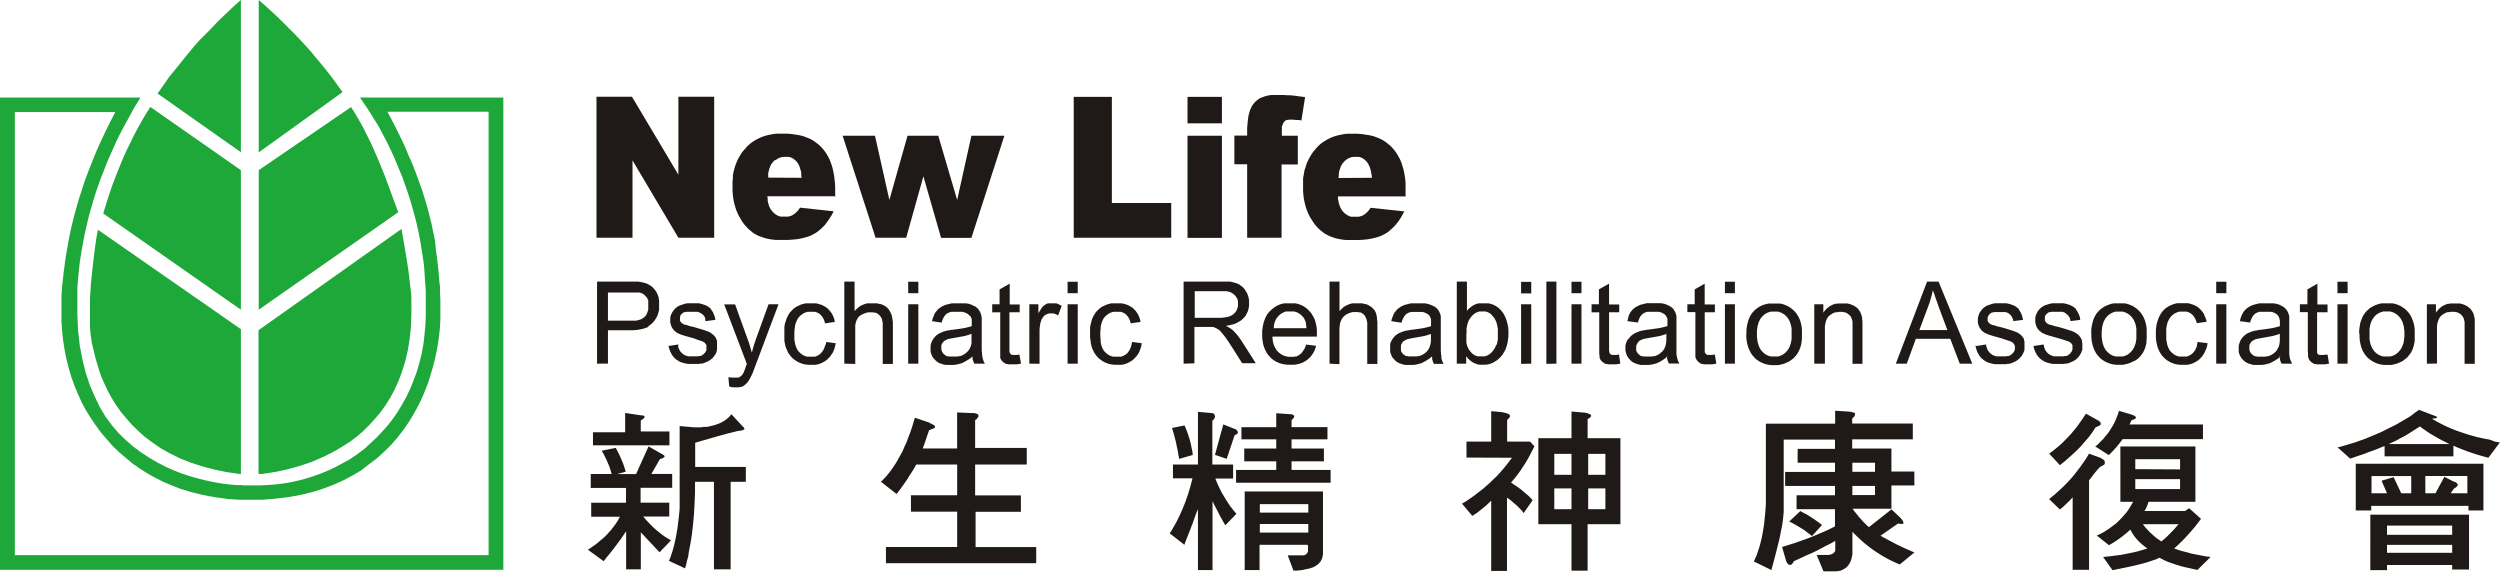<svg width="435.89px" height="99.65px" xmlns="http://www.w3.org/2000/svg" viewBox="0 0 435.89 99.65">
	<defs>
		<style>.cls-1{fill:#1da839;}.cls-1,.cls-2{fill-rule:evenodd;}.cls-2{fill:#1f1a17;}</style>
	</defs>
	<path class="cls-1" d="M0,99.35V17H24.49l-1.14,1.86-1,1.85-1,1.82-.93,1.83-.81,1.8-.77,1.74-.7,1.75-.66,1.69L16.89,33l-.52,1.63-.46,1.58-.44,1.56-.35,1.5-.33,1.44-.27,1.39-.24,1.33-.22,1.28-.17,1.23-.13,1.15-.11,1.09-.08,1-.08.93,0,.87,0,.79,0,1.34,0,1,0,.6v.19l.13,2.8.3,2.62.47,2.45.57,2.29.71,2.12.84,1.94L17.41,71l1,1.66,1.12,1.52,1.2,1.39L22,76.79l1.31,1.14,1.36,1,1.39.9,1.39.81,1.42.74,1.41.63,1.39.54,1.39.46,1.34.38,1.28.33,1.25.27,1.17.22,1.09.17,1,.1.9.09.82,0,.65.06h2.89l1.58-.09,1.55-.13,1.53-.22,1.5-.3,1.47-.38,1.44-.44,1.39-.49,1.36-.57,1.34-.63,1.28-.7L61.13,80l1.2-.84,1.17-.87,1.09-1,1.07-1,1-1.06,1-1.12.9-1.17.84-1.22.76-1.28.74-1.34.65-1.39.57-1.42.55-1.47.44-1.52.4-1.56.3-1.63L74,58.5l.16-1.69.08-1.74v-3l0-1.23-.08-1.2-.09-1.22L74,47.25l-.1-1.2-.17-1.2-.19-1.2-.19-1.2-.22-1.2-.24-1.17-.27-1.2-.3-1.17L72,36.54l-.33-1.17-.36-1.15-.38-1.14-.41-1.14-.4-1.15-.47-1.12-.46-1.11-.46-1.12-.52-1.12-.52-1.09-.54-1.06-.58-1.09L66,22l-.62-1-.63-1-.63-1-.68-1-.68-1h25V99.35Zm2.59-2.56h82.6V19.48H67.54l.59,1.07.55,1.09.54,1.06.52,1.06.52,1.06.49,1.07L71.19,27l.46,1,.41,1,.41,1.06.38,1,.35,1,.36,1,.32,1,.3,1,.3,1,.27,1,.25,1,.25,1,.21,1.06.22,1,.19,1L76,43.6l.16,1.06.13,1.06.11,1.07.11,1.06.08,1.09L76.72,50l0,1.09.06,1.12,0,1.09v1.25l0,1.28-.08,1.33-.14,1.37-.19,1.36-.25,1.39-.3,1.42-.38,1.41-.41,1.42L74.56,67,74,68.39l-.6,1.39-.71,1.39-.76,1.37-.84,1.33-.9,1.28-1,1.28-1.06,1.2L66.94,78.8l-1.23,1.12-1.34,1L63,82l-1.53.9-1.6.85-1.69.76-1.8.68-1.91.6-2,.49-2.1.38-2.24.28-2.31.19-2.43,0-1.85,0L39.72,87,38,86.76l-1.69-.27-1.66-.36L33,85.7l-1.58-.49-1.5-.58L28.44,84,27,83.27l-1.36-.76-1.33-.85-1.26-.89-1.19-1-1.18-1-1.09-1.07-1-1.14-1-1.17-.9-1.23-.87-1.28L15,71.56l-.74-1.37-.65-1.44-.6-1.45-.55-1.49L12,64.25l-.41-1.58-.32-1.61-.25-1.63-.19-1.69-.11-1.69,0-1.74V52.75l0-1.17.09-1.44L11,48.39l.11-1,.14-1,.13-1.09.19-1.15.22-1.2L12,41.69l.27-1.31L12.59,39l.35-1.42.41-1.47.43-1.5.5-1.52.51-1.58.6-1.61.66-1.66.68-1.69.76-1.72.82-1.74.87-1.77.93-1.78H2.59V96.79ZM61.21,18.67,62,19.92l.71,1.23.68,1.22L64,23.6l.6,1.2L65.14,26l.52,1.17.49,1.17.92,2.26.82,2.21.79,2.15L69.44,37,45.11,54V29.67l16.1-11ZM18,37.22l.39-1.28.4-1.28.41-1.25.44-1.26.46-1.22.49-1.23.49-1.2.49-1.17.52-1.14L22.67,25l.54-1.12.57-1.09.6-1.09.6-1.06.6-1,.63-1L42,29.67V54L18,37.22Zm9.46-20.9,1.06-1.5,1-1.44L30.65,12l1.06-1.31,1-1.25,1-1.2,1-1.15L35.8,6l1-1,.93-1,.87-.85.82-.79,1.47-1.39L42,0V26.54L27.49,16.32ZM45.11,0l1.15,1,1.09,1,1.09,1,1,1,1,1,1,1,.95,1,.93,1,.9,1,.87,1.07.84,1,.82,1,.79,1,.76,1,.71,1,.71,1L45.11,26.57V0ZM71.73,52.48l0,2.32L71.65,57l-.22,2.1-.33,2-.43,1.86-.55,1.74-.6,1.64-.7,1.55-.77,1.44-.84,1.34-.9,1.25-1,1.17-1,1.09-1,1-1.09.93-1.11.85L60,77.66l-1.15.71L57.7,79l-1.17.58-1.15.51-1.11.47-1.12.38-1.09.35-1.06.3-1,.27-1,.22-.93.19-.84.14-.79.11-.74.11-.63,0V57.58L70,39.92l.49,2.78.41,2.45.33,2.15.21,1.83.17,1.42.11,1.06,0,.65v.22ZM42,82.67l-2.46-.35-2.26-.47-2.12-.57-2-.65-1.85-.74-1.69-.84-1.61-.9-1.44-1-1.34-1L24.06,75.1,22.94,74l-1-1.15L21,71.72l-.81-1.17-.74-1.2-.65-1.17L18.25,67l-.51-1.14-.41-1.14L17,63.63l-.3-1-.25-1-.22-.95L16,59.76l-.11-.82-.11-.74-.05-.62L15.69,57l0-.73V56l0-1.28V53.41l0-1.34.08-1.36.09-1.36L16,48l.14-1.28.13-1.23.28-2.18.24-1.74L17,40.46l.08-.4L42,57.39V82.67Z"/>
	<path class="cls-2" d="M104,16.87h6.19l8.09,13.59V16.87h6.24V41.45h-6.24l-8-13.49V41.45H104V16.87Zm41.79,17.35h-12l.06.41,0,.38.08.33.08.33.11.3.11.27.14.25.16.19.22.27.24.24.25.2.27.16.3.14.3.08.33,0,.33,0h.21l.22,0,.22,0,.22-.06.19-.05.22-.08.19-.11.21-.14.25-.19.25-.25.27-.29.27-.39,5.86.63-.33.65-.38.6-.38.55-.38.52-.41.43-.44.41-.46.38-.46.3-.25.14-.24.13-.28.14-.3.11-.6.19-.65.16-.71.14-.76.08-.82.06-.84,0-.77,0-.7,0-.69-.08-.62-.11-.57-.14-.55-.19-.52-.19-.46-.24-.44-.25-.4-.33-.39-.32-.38-.39-.35-.4-.36-.47-.29-.49-.3-.51-.28-.55-.24-.6-.19-.6-.17-.63-.13-.65-.08-.65-.06-.71,0-.71v-.52l0-.52.06-.49,0-.46.08-.46.11-.47.11-.43.14-.44.16-.41.16-.41.19-.38.22-.38.22-.38.24-.35.28-.33.3-.33.27-.33.33-.3.32-.27.33-.24.35-.22.39-.22.38-.19.41-.19.4-.14.41-.13.44-.11.46-.08.46-.09.5-.05.49,0h1.3l.77.06.73.11.68.11.63.16.6.22.54.22.52.27.46.32.44.33.41.36.38.4.35.44.33.46.3.52.27.52.22.57.22.63.16.65.14.68.11.74.08.79.05.82,0,.84v.76ZM139.76,31l-.06-.49,0-.43-.11-.41-.11-.38-.11-.33-.14-.3-.16-.27-.19-.22-.19-.22-.22-.16-.22-.17-.24-.11-.25-.11-.27-.05-.3,0-.3,0-.33,0-.32.06-.33.11-.3.13-.27.19L135,28l-.24.25-.22.3-.14.21-.11.25-.1.27-.09.27-.08.33-.08.33,0,.35,0,.41Zm7.05-7.33h5.75l2.51,11.2,3.16-11.2h5.36l3.3,11.2,2.48-11.2h5.75l-5.75,17.8h-5.29L161,30.74l-3,10.71h-5.34l-5.75-17.8Zm40.43-6.78h6.62V35.4h10.35v6.05h-17V16.87Zm19.81,0h6V21.5h-6V16.87Zm0,6.78h6v17.8h-6V23.65Zm16.4,0h2.83v5h-2.83V41.45h-6V28.64h-2.23v-5h2.23V22.26l.06-.57.05-.63.08-.62.06-.33.08-.3.08-.3.08-.27.11-.25.11-.24.11-.25.13-.19.17-.22.16-.19.16-.19.2-.16.21-.17.22-.16.22-.14L220,17l.28-.11.3-.11.32-.08.36-.08.41-.06.4,0,.44,0,.49,0,.41,0h.46l.49.05.55,0,.6.05.62.09.68.08.74.11L226.91,21l-.52-.08-.46,0-.41-.06h-.36l-.38,0-.3.05-.13,0-.14.05-.11.09-.08.05-.16.19-.14.22-.11.27-.11.3,0,.25,0,.32v1Zm21.76,10.57H233.28l0,.41.08.38.05.33.11.33.11.3.11.27.14.25.13.19.22.27.25.24.27.2.27.16.27.14.33.08.3,0,.36,0h.21l.22,0,.22,0,.19-.06.22-.05.19-.08.22-.11.19-.14.24-.19.27-.25.25-.29.27-.39,5.89.63-.36.65-.35.6-.38.55-.41.52-.41.43-.44.41-.43.38-.46.3-.25.14-.27.13-.28.14-.27.11-.6.19-.68.16-.71.14-.73.08-.82.06-.87,0-.74,0-.73,0-.66-.08-.62-.11-.6-.14-.55-.19-.49-.19-.46-.24-.44-.25-.4-.33-.41-.32-.38-.39-.36-.4-.33-.47-.32-.49-.3-.51-.27-.55-.25-.6-.19-.6-.16-.63-.14-.65-.08-.65-.06-.71,0-.71,0-.52,0-.52,0-.49.08-.46.08-.46.08-.47.14-.43.14-.44.13-.41.19-.41.19-.38.22-.38.22-.38.24-.35.28-.33.27-.33.3-.33.3-.3.33-.27.35-.24.35-.22.36-.22.38-.19.41-.19.41-.14.43-.13.44-.11.43-.08.47-.09.49-.05.49,0h1.31l.79.06.7.11.69.11.65.16.57.22.55.22.51.27.47.32.43.33.41.36.38.4.36.44.32.46.3.52.28.52.24.57.19.63.19.65.14.68.11.74.08.79,0,.82,0,.84v.76Zm-6-3.24-.06-.49-.08-.43-.08-.41-.11-.38-.14-.33-.13-.3-.17-.27-.16-.22-.22-.22-.19-.16-.24-.17-.22-.11-.27-.11-.28-.05-.27,0-.3,0-.35,0-.33.06-.3.11-.3.13-.27.19-.27.22-.22.25-.25.3-.11.21-.13.25-.08.27-.11.27-.09.33-.05.33,0,.35-.06.41Z"/>
	<path class="cls-2" d="M104.1,63.41V49.1h6.07l.57,0,.52,0,.41.06.52.11.46.13.22.09.19.1.19.11.19.11.19.14.16.13.14.17.16.16.14.19.14.19.11.19.1.22.11.22.08.25.09.21,0,.25.06.24,0,.28,0,.24v.71l0,.44-.11.4-.11.41-.17.38-.21.36-.22.33-.27.32-.17.17-.16.13-.19.14-.19.14L113,57l-.22.11-.24.08-.25.09-.57.13-.6.11-.68.06-.74,0H106v5.81Zm1.88-7.5h3.7l.46,0,.41,0,.38,0,.33-.09.3-.08.3-.11.24-.16.2-.14.19-.19.16-.19.11-.22.11-.24.08-.25.08-.27,0-.27v-.52l0-.22,0-.22,0-.19,0-.19-.09-.16-.08-.19-.11-.16-.13-.14-.11-.14-.14-.13-.14-.11-.16-.11-.16-.08-.17-.06-.19-.08-.3,0-.38,0-.49,0H106v5.12Zm10.54,4.42,1.74-.27,0,.24,0,.25.09.21.1.22.11.19.11.17.17.16.16.16.16.11.19.14.22.08.22.08.24.06.25,0,.27,0h.6l.27,0,.25,0,.24-.06.22,0,.19-.08.17-.11.16-.11.14-.14.13-.13.08-.14.09-.14.08-.13,0-.17,0-.16,0-.16,0-.14v-.14l0-.13-.06-.11-.08-.11-.08-.11-.11-.11-.11-.08-.24-.14-.39-.13-.51-.17L121,59l-.9-.25-.73-.21-.6-.19-.46-.19L118,58l-.3-.24-.13-.11-.11-.14-.14-.16-.08-.14-.19-.32-.11-.36-.08-.35,0-.35,0-.36.05-.33.11-.3.14-.3.19-.29.19-.25.22-.25.27-.21.22-.14.27-.14.3-.1.33-.11.35-.11.38-.06.38,0h.41l.57,0,.58,0,.51.11.47.16.24.08.19.11.19.11.19.11.17.14.13.11L124,54l.14.17.19.32.16.38.14.41.11.49-1.72.22-.06-.19,0-.16,0-.19-.09-.17-.08-.13-.11-.14-.11-.14-.13-.1-.17-.11L122,54.5l-.16-.06-.19-.08-.22,0-.22,0-.22,0h-.54l-.27,0-.25,0-.24,0-.19.06-.2,0-.16.08-.14.11-.1.11-.11.08-.11.11-.06.14,0,.11-.06.13,0,.11v.3l0,.16.06.17.11.13.1.14.17.11.19.11.22.11.19,0,.32.11.44.14.6.13.84.25.74.22.57.19.44.16.35.19.3.22.27.24.25.28.08.16.08.16.08.19.06.17,0,.19,0,.22,0,.19v.46l0,.19,0,.22-.06.22,0,.19-.11.22-.08.19-.14.19-.14.19-.13.19-.17.16-.19.17-.19.13-.19.14-.22.11-.24.11-.25.11-.24.08-.27.08-.28,0-.27.06-.3,0-.27,0h-.79l-.46,0-.44-.06-.41-.11-.35-.1-.36-.14-.3-.19-.3-.19-.24-.22-.22-.24-.22-.28-.16-.3-.16-.32-.14-.36-.11-.38-.08-.38Zm10.62,7.08L127,65.78l.27,0,.28.06.22,0h.51l.25,0,.22,0,.19-.09.16-.11.16-.13.14-.14.11-.16.11-.19.11-.27.16-.39.16-.46.06-.19.11-.25-3.95-10.38h1.9l2.16,6,.21.57.19.6.17.6.19.63.16-.6.17-.6.19-.58.19-.57L134,53.05h1.74L131.77,63.6l-.3.79-.24.65-.25.52-.19.38-.24.41-.25.35-.3.3-.27.22-.16.11-.17.08-.16.06-.19,0-.19.06-.19,0-.19,0H128l-.27,0-.3-.06-.3-.11ZM144,59.62l1.71.22-.08.43-.11.41-.13.38-.17.39-.22.32-.21.33-.25.27-.27.28-.3.24-.33.19-.32.19-.36.14-.35.11-.38.08-.41,0-.41,0-.55,0-.49-.06-.46-.11-.44-.16-.4-.19-.39-.25-.38-.27-.32-.33-.17-.19-.13-.16-.14-.22-.14-.19L137.2,61l-.2-.47-.13-.51-.11-.58,0-.57,0-.65,0-.41,0-.38,0-.41.05-.36.09-.38L137,56l.11-.36.14-.33.14-.29.16-.28.19-.27.22-.24.22-.22.21-.22.28-.19.27-.17.3-.13.27-.14.3-.11.33-.08.3-.08.32,0,.33,0h.74l.41,0,.35.06.35.11.36.11.3.16.3.16.27.19.27.25.22.24.22.28.19.27.16.33.14.32.11.36.08.4-1.72.25-.05-.25-.08-.24-.09-.22-.1-.19-.11-.19-.14-.19-.14-.14-.13-.16-.17-.11-.16-.11-.19-.08-.19-.08-.19-.06-.19,0-.22,0h-.22l-.3,0-.32,0-.3.08-.28.11-.24.13-.25.17-.24.19-.22.22-.19.24-.16.3-.14.33-.14.35-.08.41-.05.41-.06.46v1l0,.46.08.44.08.41.11.35.14.33.16.3.19.25.22.21.22.19.24.17.25.13.27.11.27.08.3,0,.33,0h.25l.24,0,.25,0,.21-.08.2-.09.21-.11.19-.13.17-.14.16-.19.16-.19.14-.19.11-.25.11-.24.08-.27L144,60l.06-.33Zm3.21,3.79V49.1H149v5.13l.33-.33.33-.3.35-.25.38-.19.41-.16.41-.11.43,0,.47,0h.27l.27,0,.28,0,.24.06.25.08.24,0,.22.11.22.11.21.11.2.14.16.13.16.17L155,54l.1.19.11.19.11.19.08.22.09.22.05.27.05.28.09.62,0,.71v6.57h-1.77v-6.9l0-.27-.06-.27-.05-.27-.08-.22-.11-.22-.11-.16-.14-.17-.16-.13-.17-.14-.16-.11-.19-.08-.22,0-.22-.06-.24,0h-.63l-.38.09-.35.13-.36.17-.16.1L150,55l-.14.11-.14.14-.11.13-.1.17-.09.16-.08.16-.13.38-.09.44,0,.52,0,.57v5.67Zm11.14-12.29v-2h1.77v2Zm0,12.29V53.05h1.77V63.41Zm11.23-1.28-.49.41-.49.3-.47.27-.43.22-.47.13-.49.11-.49.06-.51,0h-.41l-.38,0-.39-.06-.32-.11-.33-.1-.3-.14-.24-.16-.25-.22-.22-.22-.19-.22-.16-.24-.11-.28-.11-.27-.08-.27,0-.3,0-.33,0-.38.06-.35.11-.33.16-.33.19-.3.22-.27.22-.24.27-.2.3-.19.3-.13.32-.14.36-.11.27-.08.35-.05.44-.09.49-.05,1-.14.84-.13.71-.17.57-.16v-.3l0-.16,0-.28,0-.21,0-.22-.06-.22-.08-.16-.08-.17L169,55l-.11-.14-.16-.13-.22-.11-.22-.11-.24-.08-.25-.06-.27,0-.3,0-.33,0-.29,0h-.3l-.25,0-.24,0-.22.08-.19.06-.19.11-.17.08-.13.13-.14.14-.11.16-.11.17-.11.22-.11.21-.08.25-.08.27L162.5,56l.14-.52.19-.46.08-.22.11-.22.14-.19.13-.16.14-.17.16-.16.17-.14.19-.13.19-.14.22-.11.24-.11.25-.11.51-.13.58-.14.6,0,.65,0,.63,0,.57,0,.52.08.43.14.38.19.36.16.27.22.22.22.19.27.14.27.13.33.08.33.06.27,0,.35v3.35l0,1.12v.87l.06.69.05.43.06.3.1.33.11.3.17.3h-1.86l-.1-.27-.11-.3-.09-.33,0-.38Zm-.17-3.93-.54.19-.65.19-.77.14-.9.16-.51.09-.41.08-.36.08-.27.11-.19.11-.19.11-.16.16-.14.19-.11.19-.08.19,0,.22,0,.22v.19l0,.16.06.14.05.16.08.14.08.13.11.14.14.11.14.11.13.11.19.08.19,0,.19.06.22,0,.25,0h.49l.24,0,.22,0,.25-.06.21,0,.22-.08.22-.08.19-.11.19-.11.19-.14.16-.13.14-.14.14-.16.13-.17.11-.19.11-.19.11-.33.11-.4,0-.47V58.2Zm8.34,3.65.27,1.56-.35.05-.36.06-.32,0h-.77l-.38,0-.19-.06-.16,0-.14-.05-.16-.09-.25-.16-.19-.19-.16-.19-.14-.25-.05-.13,0-.17,0-.21,0-.25,0-.6,0-.71v-6H173V53.05h1.28V50.46l1.77-1v3.62h1.74v1.37H176v6.67l0,.22.06.14.05.1.06.09.08.08.11.08.11.05.13,0,.17,0h.54l.41-.06Zm1.72,1.56V53.05h1.58v1.56l.3-.49.27-.41.14-.19.13-.14.14-.11.13-.11.28-.16.27-.11.27,0,.3,0h.25l.21,0,.22,0,.22,0,.25.09.21.11.22.1.25.14L184.49,55l-.3-.17-.33-.13-.32-.06-.33,0h-.27l-.28.09-.24.1-.25.14-.21.19-.17.25-.16.24-.11.3-.14.46-.08.52-.05.52,0,.54v5.43Zm6.67-12.29v-2h1.77v2Zm0,12.29V53.05h1.77V63.41Zm11.23-3.79,1.71.22-.08.43-.11.41-.14.38-.16.39-.19.32-.24.33-.25.27-.27.28-.3.24-.33.19-.33.19-.35.14-.35.11-.39.08-.4,0-.41,0-.52,0-.49-.06-.49-.11-.44-.16-.41-.19-.38-.25-.38-.27-.33-.33-.16-.19-.13-.16-.14-.22-.14-.19-.22-.46-.19-.47-.13-.51-.08-.58-.09-.57V57.85l0-.38,0-.41.08-.36.08-.38.08-.32.11-.36.14-.33.14-.29.19-.28.16-.27.22-.24.22-.22.24-.22.25-.19.27-.17.3-.13.3-.14.3-.11.3-.08.3-.08.32,0,.33,0h.74l.4,0,.36.06.38.11.33.11.32.16.28.16.3.19.24.25.25.24.19.28.19.27.16.33.14.32.11.36.08.4-1.72.25-.05-.25-.08-.24-.09-.22-.1-.19-.11-.19-.14-.19-.14-.14-.13-.16-.17-.11-.16-.11-.19-.08-.16-.08-.19-.06-.22,0-.19,0h-.22l-.33,0-.32,0-.28.08-.3.11-.24.13-.25.17-.24.19-.22.22-.19.24-.16.3-.14.33-.11.35-.11.41,0,.41-.06.46v1l.06.46,0,.44.08.41.11.35.14.33.16.3.19.25.22.21.22.19.24.17.25.13.27.11.3.08.3,0,.3,0H195l.24,0,.25,0,.21-.08.22-.09.19-.11.19-.13.19-.14.17-.19.13-.19.14-.19.11-.25.11-.24.08-.27.08-.3.06-.33Zm9,3.79V49.1h6.35l.9,0,.79,0,.35.06.33.08.27.08.27.08.25.11.22.11.21.17.22.13.19.19.19.19.17.22.13.25.17.24.11.25.1.27.09.27.05.27.05.28,0,.27v.68l-.05.35-.08.36-.11.33-.14.3-.16.3-.19.29-.25.25-.27.27-.3.22-.33.19-.35.19-.41.17-.44.1-.46.11-.49.09.35.19.3.16.28.19.21.16.41.41.41.47.38.49.38.54,2.48,3.9h-2.37l-1.9-3-.39-.6-.38-.55-.3-.43-.3-.38-.27-.33-.24-.27-.22-.22-.22-.14-.22-.13-.22-.11-.21-.09-.22-.08-.19,0h-.25l-.27,0h-2.53v6.35Zm1.91-8h4.06l.62,0,.55-.06.46-.08.41-.11.16-.08.17-.08.16-.08.14-.11.13-.11.14-.14.11-.11.11-.16.16-.3.11-.3.08-.33,0-.35,0-.25,0-.24-.05-.22-.08-.22-.11-.19-.14-.19-.13-.19-.19-.16-.2-.17-.21-.13-.25-.11-.27-.08-.33-.09-.33,0-.35,0h-4.9v4.74Zm19.39,4.66,1.8.22-.11.38-.13.38-.17.33-.19.33-.22.3-.21.27-.28.25-.27.24-.3.19-.32.19-.33.14-.38.13-.38.09-.39.08-.43,0H225l-.54,0-.55-.06-.49-.11-.46-.16-.44-.19-.41-.25-.38-.27-.32-.33-.17-.19-.16-.19-.14-.19-.13-.22-.22-.43-.19-.47-.16-.51-.09-.55-.08-.57V57.68l.08-.59.11-.58.14-.51.19-.49.22-.47.13-.22.14-.19.16-.19.17-.19.35-.32.38-.3.38-.25.44-.22.44-.16.49-.11.49,0,.51,0,.52,0,.49,0,.46.11.44.16.41.19.38.25.38.3.33.33.33.38.24.41.25.43.19.49.13.52.11.54.06.58,0,.62v.22l0,.27h-7.74l0,.41.06.38.08.36.11.35.14.33.16.27.16.27.22.25.22.19.24.19.25.16.27.14.27.08.28.08.32.06h.55l.22,0,.21,0,.22-.06.22,0,.19-.11.16-.08.19-.14.17-.14.16-.13.14-.19.13-.19.14-.22.14-.22.1-.24.11-.28ZM222,57.22h5.77l0-.3-.06-.3,0-.27-.08-.27-.09-.22-.1-.22-.11-.19-.14-.19-.22-.22-.22-.22-.27-.16-.24-.16-.3-.11-.28-.08-.32,0-.33,0-.3,0-.27,0-.27,0-.28.11-.24.11-.25.14-.21.16-.22.19-.19.22-.17.22-.16.24-.11.27-.11.28-.08.3-.05.3,0,.32Zm9.81,6.19V49.1h1.74v5.13l.33-.33.32-.3.36-.25.38-.19.41-.16.41-.11.43,0,.46,0h.3l.28,0,.24,0,.27.06.25.08.22,0,.24.11.22.11.19.11.19.14.19.13.14.17.16.13.14.19.11.19.08.19.08.22L240,55l.08.27,0,.28.08.62,0,.71v6.57h-1.77v-6.9l0-.27-.05-.27-.06-.27-.08-.22-.11-.22L238,55.1l-.13-.17-.14-.13-.16-.14-.19-.11-.19-.08-.22,0-.22-.06-.24,0h-.63l-.38.09-.36.13-.35.17-.16.1-.17.14-.13.11-.14.14-.11.13-.11.17-.08.16-.08.16-.14.38-.08.44-.05.52,0,.57v5.67Zm17.89-1.28-.49.41-.49.3-.46.27-.44.22-.46.13-.49.11-.49.06-.52,0h-.41l-.38,0-.38-.06-.33-.11-.32-.1-.27-.14-.28-.16-.24-.22-.22-.22-.19-.22-.16-.24-.11-.28-.11-.27-.08-.27,0-.3,0-.33,0-.38,0-.35.11-.33.17-.33.19-.3.21-.27.22-.24.27-.2.3-.19.3-.13.33-.14.36-.11.27-.08.38-.05.41-.09.49-.05,1-.14.84-.13.71-.17.57-.16,0-.3v-.16l0-.28,0-.21,0-.22-.06-.22-.08-.16-.08-.17-.08-.13-.14-.14-.16-.13-.22-.11-.22-.11-.22-.08-.27-.06-.27,0-.3,0-.33,0-.3,0h-.3l-.24,0-.25,0-.22.08-.19.06-.19.11-.16.08-.14.13-.13.14-.11.16-.11.17-.11.22-.11.21-.08.25-.08.27L242.57,56l.14-.52.19-.46.08-.22.11-.22.14-.19.13-.16.14-.17.16-.16.16-.14.2-.13.19-.14.21-.11.25-.11.24-.11.52-.13.57-.14.6,0,.66,0,.62,0,.58,0L249,53l.44.14.41.19.33.16.27.22.22.22.19.27.13.27.14.33.08.33,0,.27,0,.35v3.35l0,1.12v.87l.05.69.06.43,0,.3.11.33.11.3.16.3H250l-.11-.27-.11-.3-.08-.33,0-.38Zm-.16-3.93-.54.19-.66.19-.76.14-.9.16-.52.09-.41.08-.35.08-.25.11-.21.11-.19.11-.17.16-.13.19-.11.19-.08.19,0,.22,0,.22v.19l0,.16,0,.14.06.16.08.14.08.13.11.14.14.11.13.11L245,62l.19.08.19,0,.19.06.22,0,.24,0h.49l.25,0,.24,0,.22-.06.22,0,.22-.08.22-.08.19-.11.19-.11.19-.14.16-.13.14-.14.13-.16L249,61l.11-.19.11-.19.11-.33.11-.4.05-.47V58.2Zm6.13,5.21H254V49.1h1.77v5.1l.27-.33.33-.27.32-.25.33-.19.38-.16.38-.11.41,0,.41,0,.46,0,.47,0L260,53l.44.16.4.22.36.24.33.3.3.33.27.35.22.41.21.44.17.49.13.49.11.52.06.54,0,.55,0,.65-.08.6-.09.57-.16.55-.16.49-.25.46-.14.22-.13.22-.14.19-.16.19-.33.33-.35.3-.38.24-.38.22-.41.16-.41.11-.47.06-.43,0-.46,0-.41-.06-.41-.14-.36-.16-.35-.22-.33-.27-.3-.3-.27-.35v1.28Zm0-5.26,0,.46,0,.41,0,.38,0,.36.08.32.08.28.11.27.11.22.22.32.24.28.25.24.27.19.27.14.33.11.33,0,.33,0,.3,0,.27,0,.27-.08.25-.11.24-.13.25-.19.21-.19.22-.25.19-.27.17-.27.13-.33L261,60l.08-.38.08-.41,0-.47,0-.46,0-.49,0-.46-.08-.44-.08-.38-.11-.36-.14-.32-.16-.3-.19-.25-.22-.24L260,54.8l-.22-.17-.24-.13-.25-.11-.24-.08-.27,0-.3,0-.28,0-.27,0-.27.08-.25.11-.24.13-.25.19-.21.2-.22.24-.19.27-.17.28-.16.32-.11.36-.08.38-.08.38,0,.43,0,.47Zm9.54-7v-2h1.77v2Zm0,12.29V53.05h1.77V63.41Zm4.41,0V49.1h1.75V63.41ZM274,51.12v-2h1.74v2Zm0,12.29V53.05h1.74V63.41Zm8.28-1.56.24,1.56-.35.05-.35.06-.33,0h-.76l-.38,0-.2-.06-.16,0-.14-.05-.13-.09-.25-.16-.21-.19-.17-.19-.13-.25-.06-.13,0-.17,0-.21-.06-.25,0-.6,0-.71v-6H277.5V53.05h1.28V50.46l1.77-1v3.62h1.77v1.37h-1.77v6.67l.05.22,0,.14.06.1.05.09.11.08.08.08.11.05.14,0,.16,0h.54l.44-.06Zm8.47.28-.49.41-.46.3-.46.27-.47.22-.46.13-.46.11-.49.06-.52,0h-.41l-.41,0-.35-.06-.36-.11-.3-.1-.3-.14-.27-.16-.24-.22-.2-.22-.19-.22-.16-.24-.14-.28-.08-.27-.08-.27-.05-.3v-.33l0-.38.06-.35.11-.33.16-.33L284,59l.22-.27.25-.24.27-.2.3-.19.3-.13.33-.14.32-.11.3-.08.36-.05.43-.09.49-.05,1-.14.88-.13.7-.17.58-.16V56.1l0-.21,0-.22-.05-.22-.09-.16-.08-.17-.11-.13-.1-.14-.2-.13-.19-.11-.21-.11-.25-.08-.24-.06-.3,0-.3,0-.33,0-.3,0h-.27l-.25,0-.24,0-.22.08-.22.06-.16.11-.17.08-.13.13-.14.14-.13.16-.11.17-.11.22-.08.21-.09.25-.08.27L283.74,56l.13-.52L284,55l.1-.22.11-.22.11-.19.14-.16.14-.17.16-.16.16-.14.19-.13.22-.14.22-.11.22-.11.24-.11.55-.13.54-.14.63,0,.65,0,.63,0,.57,0,.52.08.43.14.39.19.32.16.3.22.22.22.16.27.17.27.11.33.1.33,0,.27,0,.35,0,.47v4l0,.87,0,.69.06.43.08.3.08.33.13.3.17.3h-1.85l-.11-.27-.11-.3-.08-.33-.06-.38Zm-.13-3.93-.55.19-.65.19-.79.14-.9.16-.49.09-.44.08-.33.08-.27.11-.22.11-.19.11-.13.16-.14.19-.11.19-.08.19-.05.22v.41l0,.16,0,.14.08.16.06.14.11.13.1.14.11.11.14.11.16.11.17.08.19,0,.22.06.21,0,.22,0h.52l.22,0,.24,0,.25-.06.22,0,.21-.08.19-.08.22-.11.19-.11.17-.14.16-.13.16-.14.14-.16.14-.17.1-.19.09-.19.13-.33.08-.4.06-.47,0-.54V58.2ZM299,61.85l.25,1.56-.36.05-.32.06-.33,0h-.76l-.41,0-.17-.06-.16,0-.16-.05-.14-.09-.24-.16-.19-.19-.17-.19-.13-.25-.06-.13-.05-.17,0-.21,0-.25,0-.6V54.42H294.2V53.05h1.28V50.46l1.74-1v3.62H299v1.37h-1.77v6.4l0,.27,0,.22.05.14.05.1.06.09.08.08.11.08.11.05.13,0,.17,0h.52l.43-.06Zm1.75-10.73v-2h1.74v2Zm0,12.29V53.05h1.74V63.41Zm3.75-5.18,0-.71.08-.62.06-.33.08-.3.08-.27.08-.28.11-.27.11-.24.14-.25.13-.22.17-.22.16-.19.19-.19.19-.19.36-.27.35-.22.38-.19.41-.16L308,53l.43-.08.47,0,.46,0,.52,0,.49,0,.49.11.44.16.43.19.41.25.35.27.36.33.33.38.27.41.24.43.19.47.14.49.11.54.05.57,0,.6v.49l0,.44-.05.44-.06.41-.08.38-.11.35-.13.33-.14.3-.16.3-.17.24-.19.25-.21.24-.22.22-.25.19-.27.19-.27.17-.3.13-.3.14-.3.11-.3.08-.33.08-.33.06-.32,0h-.33l-.54,0-.49-.06-.49-.11-.44-.16-.44-.19-.41-.25-.38-.27-.32-.33-.17-.19-.16-.19-.14-.19-.13-.22-.11-.21L305,61l-.11-.25-.08-.24-.16-.52-.11-.57-.06-.6,0-.63Zm1.83,0v.49l.05.44.06.43.11.38.11.36.16.33.16.3.22.27.22.22.24.21.25.17.27.13.27.11.3.08.3,0,.33,0,.33,0,.3,0,.3-.08.27-.11.27-.13.25-.19.24-.19.22-.25.19-.24.19-.3.14-.33.13-.38.09-.38.08-.44,0-.46,0-.49,0-.47,0-.43-.08-.41-.09-.38-.13-.36-.14-.32-.19-.3-.19-.25-.24-.24-.22-.2-.28-.16-.24-.14-.27-.1-.3-.09-.3,0-.33,0-.33,0-.3,0-.3.09-.27.1-.27.14-.25.16-.24.2-.22.24-.22.25-.16.3-.16.32-.11.36-.11.38-.06.43-.05.44v.49Zm10,5.18V53.05h1.58v1.47l.14-.21.16-.19.16-.19.17-.17.19-.13.19-.17.19-.11.19-.11.22-.1.22-.09.21-.08.25,0,.24-.06.25,0,.25,0h.27l.46,0,.44,0,.43.11.38.14.39.19.32.21.27.22.22.27.17.28.16.32.11.33.11.35,0,.3.06.39v7.41H323v-6.3l0-.51,0-.44-.05-.35-.11-.3-.11-.28-.16-.21-.22-.2-.22-.16-.27-.16-.3-.08-.33-.06-.33,0h-.3l-.24.06-.27,0-.25.06-.24.11-.22.13-.22.14-.22.16-.19.19-.16.25-.14.27-.11.33-.08.35-.08.41,0,.44,0,.46v5.67Zm14.22,0L336,49.1h2l5.88,14.31h-2.18l-1.66-4.34h-6l-1.58,4.34Zm4.14-5.86h4.85l-1.5-4-.3-.87-.27-.76-.24-.71L337,50.6l-.14.68-.19.68-.19.68-.25.69-1.58,4.22Zm9.87,2.78,1.74-.27,0,.24.08.25.08.21.08.22.11.19.14.17.13.16.17.16.16.11.19.14.22.08.22.08.24.06.27,0,.28,0h.57l.27,0,.27,0,.22-.06.22,0,.19-.08.19-.11.14-.11.16-.14.11-.13.11-.14.08-.14.05-.13.06-.17,0-.16v-.3l0-.14-.06-.13-.05-.11-.05-.11-.11-.11-.11-.11-.11-.08-.25-.14-.38-.13-.52-.17L349,59l-.9-.25-.73-.21-.6-.19-.44-.19L346,58l-.33-.24-.14-.11-.11-.14-.1-.16-.11-.14-.17-.32-.13-.36-.06-.35,0-.35v-.36l.09-.33.08-.3.13-.3.2-.29.19-.25.24-.25.25-.21.21-.14.28-.14.3-.1.32-.11.36-.11.38-.06.38,0h.41l.6,0,.54,0,.52.11.49.16.22.08.22.11.19.11.16.11.16.14.17.11L352,54l.13.17.19.32.17.38.13.41.11.49-1.71.22,0-.19-.06-.16-.08-.19-.08-.17-.08-.13-.11-.14-.11-.14-.13-.1-.14-.11-.16-.11-.2-.06-.19-.08-.21,0-.22,0-.22,0h-.54l-.28,0-.24,0-.22,0-.22.06-.19,0-.16.08-.14.11-.11.11-.11.08-.08.11-.08.14-.05.11-.06.13,0,.11v.14l0,.16,0,.16.08.17.08.13.14.14.13.11.2.11.21.11.19,0,.33.11.46.14.58.13.87.25.71.22.57.19.43.16.36.19.33.22.27.24.22.28.1.16.09.16,0,.19.08.17,0,.19,0,.22,0,.19v.46l0,.19,0,.22-.05.22-.09.19-.08.22-.11.19-.11.19-.13.19-.17.19-.16.16-.19.17-.19.13-.19.14-.22.11-.24.11-.25.11-.24.08-.28.08-.27,0-.27.06-.27,0-.3,0h-.79l-.47,0-.43-.06-.41-.11-.36-.1-.35-.14-.3-.19-.27-.19-.28-.22-.21-.24-.22-.28-.16-.3-.17-.32-.13-.36-.11-.38-.08-.38Zm10,0,1.75-.27.05.24.06.25.08.21.08.22.11.19.13.17.14.16.16.16.17.11.22.14.19.08.21.08.25.06.27,0,.27,0h.6l.28,0,.24,0,.22-.06.22,0,.22-.08.16-.11.16-.11.14-.14.11-.13.11-.14.08-.14.05-.13.06-.17,0-.16v-.3l0-.14,0-.13-.06-.11-.08-.11-.08-.11-.11-.11-.13-.08-.25-.14-.38-.13-.52-.17L359,59l-.9-.25-.74-.21-.6-.19-.43-.19L356,58l-.3-.24-.13-.11-.14-.14-.11-.16-.11-.14-.16-.32-.11-.36-.08-.35,0-.35,0-.36.05-.33.11-.3.14-.3.16-.29.19-.25.25-.25.24-.21.25-.14.24-.14.3-.1.33-.11.38-.11.36-.06.41,0h.38l.6,0,.54,0,.52.11.49.16.22.08.21.11.2.11.16.11.16.14.17.11L362,54l.11.17.19.32.19.38.14.41.08.49-1.72.22,0-.19-.06-.16-.05-.19-.08-.17-.11-.13-.11-.14-.11-.14-.14-.1-.13-.11L360,54.5l-.19-.06-.19-.08-.19,0-.22,0-.24,0h-.55l-.27,0-.24,0-.22,0-.22.06-.16,0-.17.08-.13.11-.14.11-.11.08-.08.11-.08.14-.06.11,0,.13,0,.11,0,.14,0,.16,0,.16.08.17.08.13.14.14.13.11.19.11.22.11.19,0,.33.11.46.14.57.13.88.25.7.22.6.19.44.16.33.19.32.22.28.24.21.28.11.16.08.16.09.19.05.17,0,.19.05.22v.19l0,.24,0,.22,0,.19,0,.22-.06.22-.08.19-.08.22-.11.19-.11.19-.13.19-.17.19-.16.16-.16.17-.2.13-.21.14-.22.11-.25.11-.24.11-.25.08-.24.08-.27,0-.3.06-.28,0-.3,0h-.79l-.46,0-.44-.06-.38-.11-.38-.1-.33-.14-.32-.19-.27-.19-.25-.22-.24-.24-.2-.28-.19-.3-.16-.32-.14-.36-.1-.38-.09-.38Zm10.06-2.1,0-.71.08-.62.06-.33.08-.3.08-.27.08-.28.11-.27.11-.24.14-.25.13-.22.17-.22.16-.19.19-.19.19-.19.36-.27.35-.22.38-.19.41-.16.41-.14.44-.08.46,0,.46,0,.52,0,.49,0,.49.11.44.16.43.19.41.25.36.27.35.33.33.38.27.41.24.43.19.47.14.49.11.54.05.57,0,.6v.49l0,.44-.05.44,0,.41-.11.38-.09.35-.13.33-.14.3-.16.3-.17.24-.19.25-.21.24-.22.22-.25.19-.27.19L372,63l-.3.13-.3.14-.3.11-.3.08-.33.08-.32.06-.33,0h-.33l-.54,0-.49-.06-.49-.11-.44-.16-.44-.19-.4-.25-.39-.27-.32-.33-.17-.19-.16-.19-.14-.19-.13-.22-.11-.21-.11-.22-.11-.25-.08-.24-.16-.52-.11-.57-.06-.6,0-.63Zm1.82,0v.49l.06.44.05.43.11.38.11.36.16.33.16.3.22.27.22.22.25.21.24.17.27.13.28.11.3.08.3,0,.32,0,.33,0,.3,0,.3-.08.27-.11.27-.13.25-.19.24-.19.22-.25.19-.24.19-.3.14-.33.14-.38.08-.38.08-.44,0-.46,0-.49,0-.47,0-.43-.08-.41-.08-.38-.14-.36-.14-.32-.19-.3-.19-.25-.24-.24-.22-.2-.27-.16-.25-.14-.3-.1-.27-.09-.3,0-.33,0-.32,0-.3,0-.3.09-.28.1-.27.14-.24.16-.25.2-.22.24-.22.25-.16.3-.16.32-.11.36-.11.38-.05.43-.06.44v.49Zm16.73,1.39,1.74.22-.08.43-.11.41-.16.38-.17.39-.19.32-.21.33-.25.27-.27.28-.3.24-.33.19-.33.19-.35.14-.38.11-.38.08-.38,0-.44,0-.52,0-.49-.06-.46-.11-.44-.16-.41-.19-.4-.25-.36-.27-.33-.33-.16-.19-.14-.16-.13-.22-.14-.19-.22-.46-.19-.47-.13-.51-.11-.58-.06-.57,0-.65v-.41l0-.38.06-.41.05-.36.08-.38.11-.32.11-.36.14-.33.14-.29.16-.28.19-.27.19-.24.22-.22.24-.22.28-.19.27-.17.27-.13.3-.14.3-.11.3-.08.33-.08.32,0,.3,0H381l.38,0,.38.06.35.11.33.11.33.16.3.16.27.19.27.25.22.24.22.28.19.27.13.33.14.32.14.36.08.4-1.72.25-.05-.25-.08-.24-.11-.22-.09-.19-.13-.19-.11-.19-.14-.14-.16-.16-.16-.11-.17-.11-.16-.08-.19-.08-.19-.06-.19,0-.22,0h-.22l-.33,0-.3,0-.29.08-.28.11-.27.13-.24.17-.22.19-.22.22-.19.24-.16.3-.17.33-.11.35-.08.41-.08.41,0,.46,0,.52,0,.49,0,.46.08.44.08.41.11.35.14.33.16.3.19.25.22.21.22.19.22.17.27.13.27.11.27.08.3,0,.33,0h.24l.25,0,.22,0,.22-.08.21-.09.22-.11.17-.13.19-.14.16-.19.16-.19.14-.19.11-.25.11-.24.08-.27.05-.3.06-.33Zm3.24-8.5v-2h1.77v2Zm0,12.29V53.05h1.77V63.41Zm11.22-1.28-.49.41-.46.3-.49.27-.44.22-.46.13-.49.11-.49.06-.49,0h-.44l-.38,0-.35-.06-.36-.11-.32-.1-.27-.14-.28-.16-.24-.22-.22-.22-.19-.22-.14-.24-.13-.28-.11-.27-.06-.27,0-.3,0-.33,0-.38.08-.35.11-.33.14-.33.19-.3.21-.27.25-.24.24-.2.3-.19.3-.13.33-.14.35-.11.3-.08.36-.05.41-.09.49-.05,1-.14.84-.13.71-.17.57-.16,0-.3V56.1l0-.21-.05-.22-.06-.22-.05-.16-.11-.17-.08-.13-.14-.14-.16-.13-.19-.11-.22-.11-.25-.08-.27-.06-.27,0-.3,0-.33,0-.3,0h-.27l-.27,0-.25,0-.22.08-.19.06-.19.11-.13.08-.17.13-.11.14-.13.16-.11.17-.11.22-.08.21-.11.25-.06.27L390.53,56l.13-.52.17-.46.11-.22.11-.22.1-.19.14-.16.14-.17.16-.16.16-.14.19-.13.2-.14.21-.11.25-.11.24-.11.52-.13.57-.14.6,0,.66,0,.65,0,.55,0,.51.08.47.14.38.19.32.16.28.22.21.22.2.27.16.27.11.33.11.33,0,.27,0,.35v.47l0,.54v3.46l0,.87,0,.69.06.43.05.3.11.33.14.3.13.3h-1.82l-.14-.27-.11-.3-.05-.33-.06-.38Zm-.16-3.93-.52.19-.68.19-.76.14-.9.16-.49.09-.44.08-.35.08-.25.11-.21.11-.19.11-.17.16-.13.19-.11.19-.08.19,0,.22,0,.22,0,.19V61l.05.14.06.16.08.14.08.13.11.14.14.11.13.11.17.11.16.08.19,0,.19.06.22,0,.24,0h.49l.25,0,.24,0,.22-.06.22,0,.22-.08.22-.08.19-.11.19-.11.19-.14.16-.13.17-.14.13-.16.11-.17.11-.19.11-.19.13-.33.09-.4.05-.47V58.2Zm8.36,3.65.25,1.56-.35.05-.36.06-.33,0h-.73l-.41,0-.19-.06-.16,0-.14-.05-.14-.09-.24-.16-.22-.19-.16-.19-.11-.25-.06-.13-.05-.17,0-.21,0-.25-.05-.6V54.42H401V53.05h1.31V50.46l1.74-1v3.62h1.77v1.37H404v6.4l0,.27,0,.22,0,.14,0,.1.08.09.08.08.09.08.13.05.14,0,.16,0h.52l.43-.06Zm1.72-10.73v-2h1.77v2Zm0,12.29V53.05h1.77V63.41Zm3.79-5.18,0-.71.09-.62.05-.33.06-.3.08-.27.11-.28.11-.27.1-.24.14-.25.14-.22.16-.22.16-.19.19-.19.2-.19.32-.27.38-.22.38-.19.39-.16.43-.14.44-.08.43,0,.49,0,.52,0,.49,0,.47.11.46.16.43.19.39.25.38.27.35.33.33.38.27.41.22.43.19.47.16.49.11.54.06.57,0,.6,0,.49,0,.44,0,.44-.08.41-.08.38-.11.35-.11.33-.14.3-.16.3-.19.24-.19.25-.19.24-.25.22-.24.19-.25.19-.27.17-.3.13-.3.14-.3.11-.3.08-.32.08-.33.06-.33,0h-.33l-.54,0-.49-.06-.49-.11-.46-.16-.41-.19-.41-.25-.38-.27-.36-.33-.16-.19-.14-.19-.16-.19-.11-.22-.14-.21-.1-.22-.09-.25-.11-.24-.13-.52-.11-.57-.06-.6,0-.63Zm1.8,0,0,.49,0,.44.08.43.08.38.14.36.14.33.19.3.19.27.22.22.24.21.27.17.25.13.3.11.27.08.33,0,.32,0,.3,0,.33,0,.27-.08.3-.11.25-.13.27-.19.22-.19.24-.25.19-.24.2-.3.13-.33L419,60l.11-.38.05-.44.06-.46v-1l-.06-.43-.05-.41-.11-.38-.11-.36-.16-.32-.17-.3-.21-.25L418.1,55l-.25-.2-.24-.16-.27-.14-.28-.1-.3-.09-.3,0-.3,0-.32,0-.33,0-.27.09-.3.1-.25.14-.27.16-.24.2-.22.24-.19.25-.19.3-.14.32-.14.36-.08.38-.08.43,0,.44,0,.49Zm10,5.18V53.05h1.58v1.47l.14-.21.16-.19.17-.19.16-.17.16-.13.2-.17.19-.11.21-.11.22-.1.22-.09.22-.08.24,0,.22-.06.27,0,.25,0H428l.46,0,.44,0,.41.11.41.14.38.19.3.21.27.22.22.27.19.28.16.32.11.33.08.35.06.3,0,.39,0,.49v6.92h-1.77V56.6l0-.44-.08-.35-.08-.3-.14-.28-.16-.21-.19-.2-.24-.16-.28-.16-.3-.08-.3-.06-.35,0h-.27l-.28.06-.24,0-.25.06-.24.11-.22.13-.22.14-.21.16-.2.19-.16.25-.14.27-.1.33-.11.35-.06.41,0,.44,0,.46v5.67Z"/>
	<path class="cls-2" d="M109,72l2.69.41.3,0,.25.09.08,0,.05.06,0,0v.14l0,.08-.05.08-.08.08-.22.19-.3.19v1.91h5v2.42H103.39V75.37H109V72Zm-1.64,6.08.27.52.28.54.24.52.22.52.22.51.19.52.16.52.17.52-1.5.41h3.29l2.18-4.83,2.56,1.47.14.11.08.08,0,.06v.11l0,0-.11.1-.16.09-.22.11-.3.08-1.5,2.59h3.63v2.42h-5.51v2.59h5v2.42h-4.55l.62.71.63.66.6.6.63.54.6.49.59.44.6.38.58.33L115,96.3l-3.27-3.49v6.46h-2.56V92.62l-.46.68-.46.68-.49.65-.49.66-.49.65-.52.66-.52.62-.49.63-2.75-2,.49-.32.43-.3.47-.33.41-.33.4-.35.41-.33.38-.35.36-.36.33-.38.32-.35.3-.38.3-.39.27-.38.28-.41.21-.38.22-.41h-5V87.66h6.07V85.07H103V82.65h3.65l-.13-.44-.14-.46-.16-.49-.22-.49-.22-.52-.27-.55-.27-.54-.33-.57,2.53-.52Zm11.23-3.79,2.42.22.6,0,.57,0,.55-.08.54,0,.49-.11.47-.11.43-.11.44-.16.38-.14.38-.19.33-.19.32-.19.28-.25.27-.21.24-.28.22-.27,1.94,2.1.21.19.11.16v.17l0,0,0,0-.08.09-.09,0-.1.06-.14.05-.33.06-.43.05-.85.22-.9.22-.87.24-.92.25-.93.27-.93.27-1,.28-1,.3v4.22h8.83V84h-2.65V99.27h-2.91V84h-3.3v1.88l-.08,1.89L121,89.65l-.16,1.74-.19,1.69-.25,1.61-.3,1.53L120,97l-.2.71-.16.71-.19.68-2.81-1.31.25-.6.22-.66.22-.68.19-.71.16-.7.16-.77.14-.76.14-.82.1-.81.11-.85.09-.87.08-.9,0-.93,0-.95,0-1V74.28Zm43.48-.55.43.2.3.16.11.08.05.08.06.08v.09l0,.08,0,.08-.08,0-.11.09-.32.13L162,75l-.3.85-.27.81-.27.79-.28.74h6V71.91l2.48.11.49,0,.35.08.14.06.11.05.08.09.06.05,0,.08,0,.11,0,.08-.05.11-.08.11-.11.14-.14.13-.19.14v4.85h9V81h-9v5.37H178v2.86h-7.9v6.16h10.57V98.2H154.47V95.37h12.42V89.21h-8.06V86.35h8.06V81h-7.14l-.38.68-.41.66-.41.62-.4.66-.44.63-.44.62-.46.63-.49.63L153.6,84l.46-.46.46-.49.44-.54.43-.55.41-.6.41-.62.38-.66.38-.68.39-.71.32-.76.36-.76.3-.82.32-.82.3-.87.28-.9.27-.93,2.59.87Zm44.46.44.27.63.24.62.22.66.19.62.17.66.13.65.14.66.08.65-2.37.68-.14-.71-.11-.7-.16-.71-.13-.68-.17-.66-.16-.65-.19-.66-.19-.62,2.18-.44ZM204.51,81h4.36V71.8l2.67.25.14.16.11.16.05.17,0,.16-.06.16-.08.17-.13.16-.19.16V81H215v2.43h-3.1l.35.87.38.82.41.81.46.77.47.76.49.74.54.71.57.68-1.93,2-.3-.52-.3-.55-.3-.51-.27-.55-.27-.52-.28-.52-.27-.54-.24-.52V99.4h-2.54V88.78l-.33.79-.29.81-.28.79-.3.79-.3.77-.3.76-.3.76-.27.74-2.56-2,.33-.49.3-.52.3-.54.3-.52.27-.57.27-.55.27-.6.25-.57.49-1.23.44-1.28.4-1.33.36-1.39h-3.41V81Zm7.33-1.71L213.29,74l2.23.88.16.16.08.16.06.14v.14l-.06.1-.1.11-.17.09-.22.08L213.88,80l-2-.68Zm4.61-4.8h6.07V72.05l2.75.19.19.08.11.11.08.11,0,.13-.05.14-.09.11-.13.16-.19.14v1.25h6.26V76.6h-6.26v1.6h5.64v2.24h-5.64v1.5H232v2.23H215.52V81.94h7v-1.5h-5.58V78.2h5.58V76.6h-6.07V74.47Zm.62,11.2h13.6v11l-.06.27-.05.24-.08.25-.11.22-.11.21-.17.2-.16.19-.19.16-.22.16-.22.14-.27.14-.27.1-.3.11-.33.08-.35.06-.55.14-.57.08-.57.05h-.57l-1-2.67H227l.19,0,.16,0,.14-.05.13-.06.11-.08.11-.11.08-.11.08-.13.06-.14,0-.16,0-.17v-.38l0-.22-.06-.22h-8.39V99.4h-2.59V85.67Zm2.59,3.68h8.45V87.9h-8.45v1.45Zm0,3.49h8.45V91.36h-8.45v1.48ZM268.23,76.4H274V71.75l2.43.21.4.11.3.11.11.08.11.06.06.08,0,0,0,.09v.08l-.05.08-.06.08-.19.16-.3.2V76.4h5.72v15h-5.72v8.1H274v-8.1h-5.78v-15ZM271,82.78H274V79.13H271v3.65Zm0,6H274V85.15H271V88.8Zm5.91-6h3V79.13h-3v3.65Zm0,6h3V85.15h-3V88.8Zm-21.22-9V77H260V71.69l1.83.16.51.11.41.11.17.06.13.08.11.08.05.08.06.08,0,.09v.11l-.06.08-.05.11-.11.1-.11.14-.16.11V77h4l.76.82-.46.9-.46.87-.47.85-.51.79-.52.79-.52.73-.57.71-.57.68.6.41.57.38.52.38.49.41.46.39.41.35.38.38.33.38-1.56,2.24-.24-.33-.27-.3-.33-.33-.35-.35-.39-.33-.4-.35-.44-.36-.49-.35V99.54H260V87.3l-.81.77-.82.68-.82.65-.84.55-1.8-2.13.68-.41.63-.43.65-.44.6-.46.6-.47.6-.46.54-.49.57-.49.52-.52.55-.51.49-.52.49-.55.46-.54.46-.57.44-.58.44-.57Zm52.28-5.91h12V71.61l2.45.16.41.06.3.11.14,0,.08.06.08.08,0,.05,0,.08v.11l0,.08-.06.11-.16.22-.27.25v.87h10.57v2.75H322.94v1.61h6.84v4h4v2.43h-4v4.06H323l.36.49.38.46.35.44.36.4.35.41.36.36.35.35.35.3,3.93-3.1,1.58,1.49.27.33.16.25.06.13,0,.08v.11l0,.06,0,.08-.05,0-.11,0-.11,0-.28,0-.38-.06-3.05,2.13.71.4.74.39.7.38.74.38.74.35.76.36.76.33.76.32-2.56,2.1-.57-.24-.6-.28-.57-.27-.55-.3-.54-.3-.55-.33-.54-.35-.52-.35-.52-.36-.49-.38-.49-.38-.49-.41-.46-.41-.46-.44-.47-.46-.43-.44V95.7l0,.49,0,.43-.08.41-.08.38-.11.36-.16.33-.17.3-.19.24-.21.25-.25.19-.27.16-.3.16-.3.11-.36.06-.38.05-.38,0h-1.8l-1.19-2.86h1.66l.38,0,.33-.05.27-.11.24-.11.08-.08.09-.09.08-.08.05-.11.06-.11,0-.1,0-.11v-1.5l-.76.43-.82.41-.84.44-.87.46-.93.44-1,.43-1,.47-1,.46-.16.3-.17.19-.08.08-.08.06-.08,0H312l-.08,0-.08-.06-.08-.08-.17-.19-.16-.3-.71-2.48L311.9,95l1.15-.36,1.14-.41,1.15-.41,1.14-.46,1.15-.49,1.17-.52,1.14-.57v-3h-6.7V86.35h6.7V84.72h-8.69V82.29h8.69V80.68h-6.51V78.26h6.51V76.65H311V88.78l0,.51-.06.55-.05.6-.08.62-.11.69-.14.68-.3,1.52-.41,1.64-.46,1.8-.54,2-3.06-1.5.25-.54.25-.55.19-.6.21-.6.19-.65.17-.68.16-.71.14-.74.13-.76.11-.76.08-.82.09-.87.08-.88.05-.89,0-.93,0-1v-12Zm15,8.39h3.95V80.68h-3.95v1.61Zm0,4.06h3.95V84.72h-3.95v1.63Zm-9.07,2.78.43.25.47.24.46.25.46.3.49.32.47.33.49.35.51.39-1.74,1.93-.44-.35-.46-.33-.46-.36-.49-.3-.52-.32-.52-.3-.54-.3-.55-.27,1.94-1.83Zm43.39-10,.44-.33.46-.36.44-.35.44-.38.43-.38.41-.41.41-.41.41-.44.41-.43.38-.47.38-.46.38-.49.35-.49.36-.52.35-.51.36-.55,1.79,1,.36.19.24.19.09.08.05.11.05.08v.09l0,.11-.06.08-.05.08-.11.08-.3.14-.38.16-.57.87-.63.85-.71.81-.73.85-.82.82-.87.79-.9.81-1,.79-1.86-2Zm0,7.9.5-.41.51-.41.47-.44.49-.43.46-.44.46-.46.47-.49.43-.47.44-.51.41-.52.4-.52.41-.54.38-.55.39-.54.38-.6.35-.57,1.94.7.19.11.19.11.16.11.11.11.11.11,0,.11.06.08v.22l-.06.08,0,.11-.11.08-.11.08-.16.11-.19.08-.19.08-.55.6-.49.6-.46.6-.44.57V99.35h-2.86V86.71l-.54.59-.58.55-.54.52-.57.46L357.26,87Zm8-9.1.39-.33.35-.35.35-.36.36-.35.3-.39.3-.35.3-.38.27-.41.24-.38.25-.41.22-.41.19-.41.19-.43.16-.44.17-.43.13-.44,2.18.65.36.14.24.16.11.06.05.08,0,0,0,.09,0,0,0,.08-.05.06-.11.08-.24.11-.36.13-.08.17-.08.19-.08.19-.14.19H384.1v2.56h-14l-.57.74-.57.7-.63.69-.65.65-2.43-1.55Zm4.42-.06h13.07v9.65h-8.17l-.14.43-.16.41-.19.41-.24.36h7.08l.73-.49,2.07,1.85-.49.65-.51.66-.55.65-.57.65-.6.66-.6.62-.68.66-.68.63.71.24.73.22.77.19.76.22.82.16.81.16.87.17.88.11-2.29,2.26-1-.22-1-.22-.9-.22-.87-.27-.79-.27-.76-.27-.68-.33-.63-.33-.6.28-.71.24-.81.27-1,.28-1.09.27-1.2.27-1.33.27-1.44.3-1.64-2.31,1.12-.11,1.09-.14,1-.13,1-.2.95-.19.9-.21.84-.25.82-.24-.52-.39-.49-.41-.43-.38-.38-.41-.36-.43-.3-.41-.27-.44-.22-.43-.41.38-.43.35-.44.36-.46.35-.47.33-.49.33-.51.32-.52.3-2.13-1.69.55-.24.52-.27.49-.3.46-.3.46-.33.44-.33.43-.32.41-.39.38-.38.36-.38.35-.41.36-.41.3-.43.3-.47.27-.46.27-.46h-2.23V77.82Zm10.4,4V80.06H372.3V81.8Zm-7.79,3.43h7.79V83.54H372.3v1.69Zm1.31,6.13.35.47.39.43.38.41.41.38.4.36.41.35.44.3.43.3.77-.63.73-.73.74-.76.76-.88Zm34-13.4,1-.27,1-.3,1-.3.92-.33.93-.33.9-.38.9-.38.9-.38.87-.44.87-.43.87-.44.85-.49.84-.49.82-.49L421,72l.79-.54,2.61,1,.27.11.19.09.06,0,0,0v.09l-.08.1-.16.09-.27,0-.36.08.6.36.66.35.62.33.68.32.68.3.69.28.73.27.71.24.76.25.76.22.77.22.81.19.79.16.85.16L435,77l.87.14-2,2.67-.65-.17-.69-.19-.73-.22-.74-.24-.79-.27-.79-.3-.84-.33-.87-.38v1.85h-12v-1.8l-.71.28-.71.3-.73.27-.77.27-.73.3-.79.25-.77.27-.79.27-2.23-2Zm14.3-3.65-.68.43-.68.44-.65.41-.68.41-.69.35-.68.38-.7.33-.69.33h10.6l-.71-.36-.7-.35-.66-.36-.65-.38-.66-.38-.6-.41-.6-.41-.57-.43Zm-11.17,6.51H433V89h-2.61V88.2H413.44V89h-2.7V80.82ZM422.84,86h1.8l1.55-2.86,1.61.82.32.1.19.14.09.06.05.08.06.08v.13l0,.09-.06.08-.05.08-.22.19-.27.16-.63.85h2.92v-3h-7.33v3Zm-9.35,0h2.7l-.95-2.18,2.1-.63L418.67,86h1.74v-3h-6.92v3Zm-.21,3.73h17.21v9.57h-2.94v-.79H416.19v.9h-2.91V89.7Zm2.91,3.52h11.36V91.64H416.19v1.58Zm0,3.13h11.36V95H416.19v1.31Z"/>
</svg>
